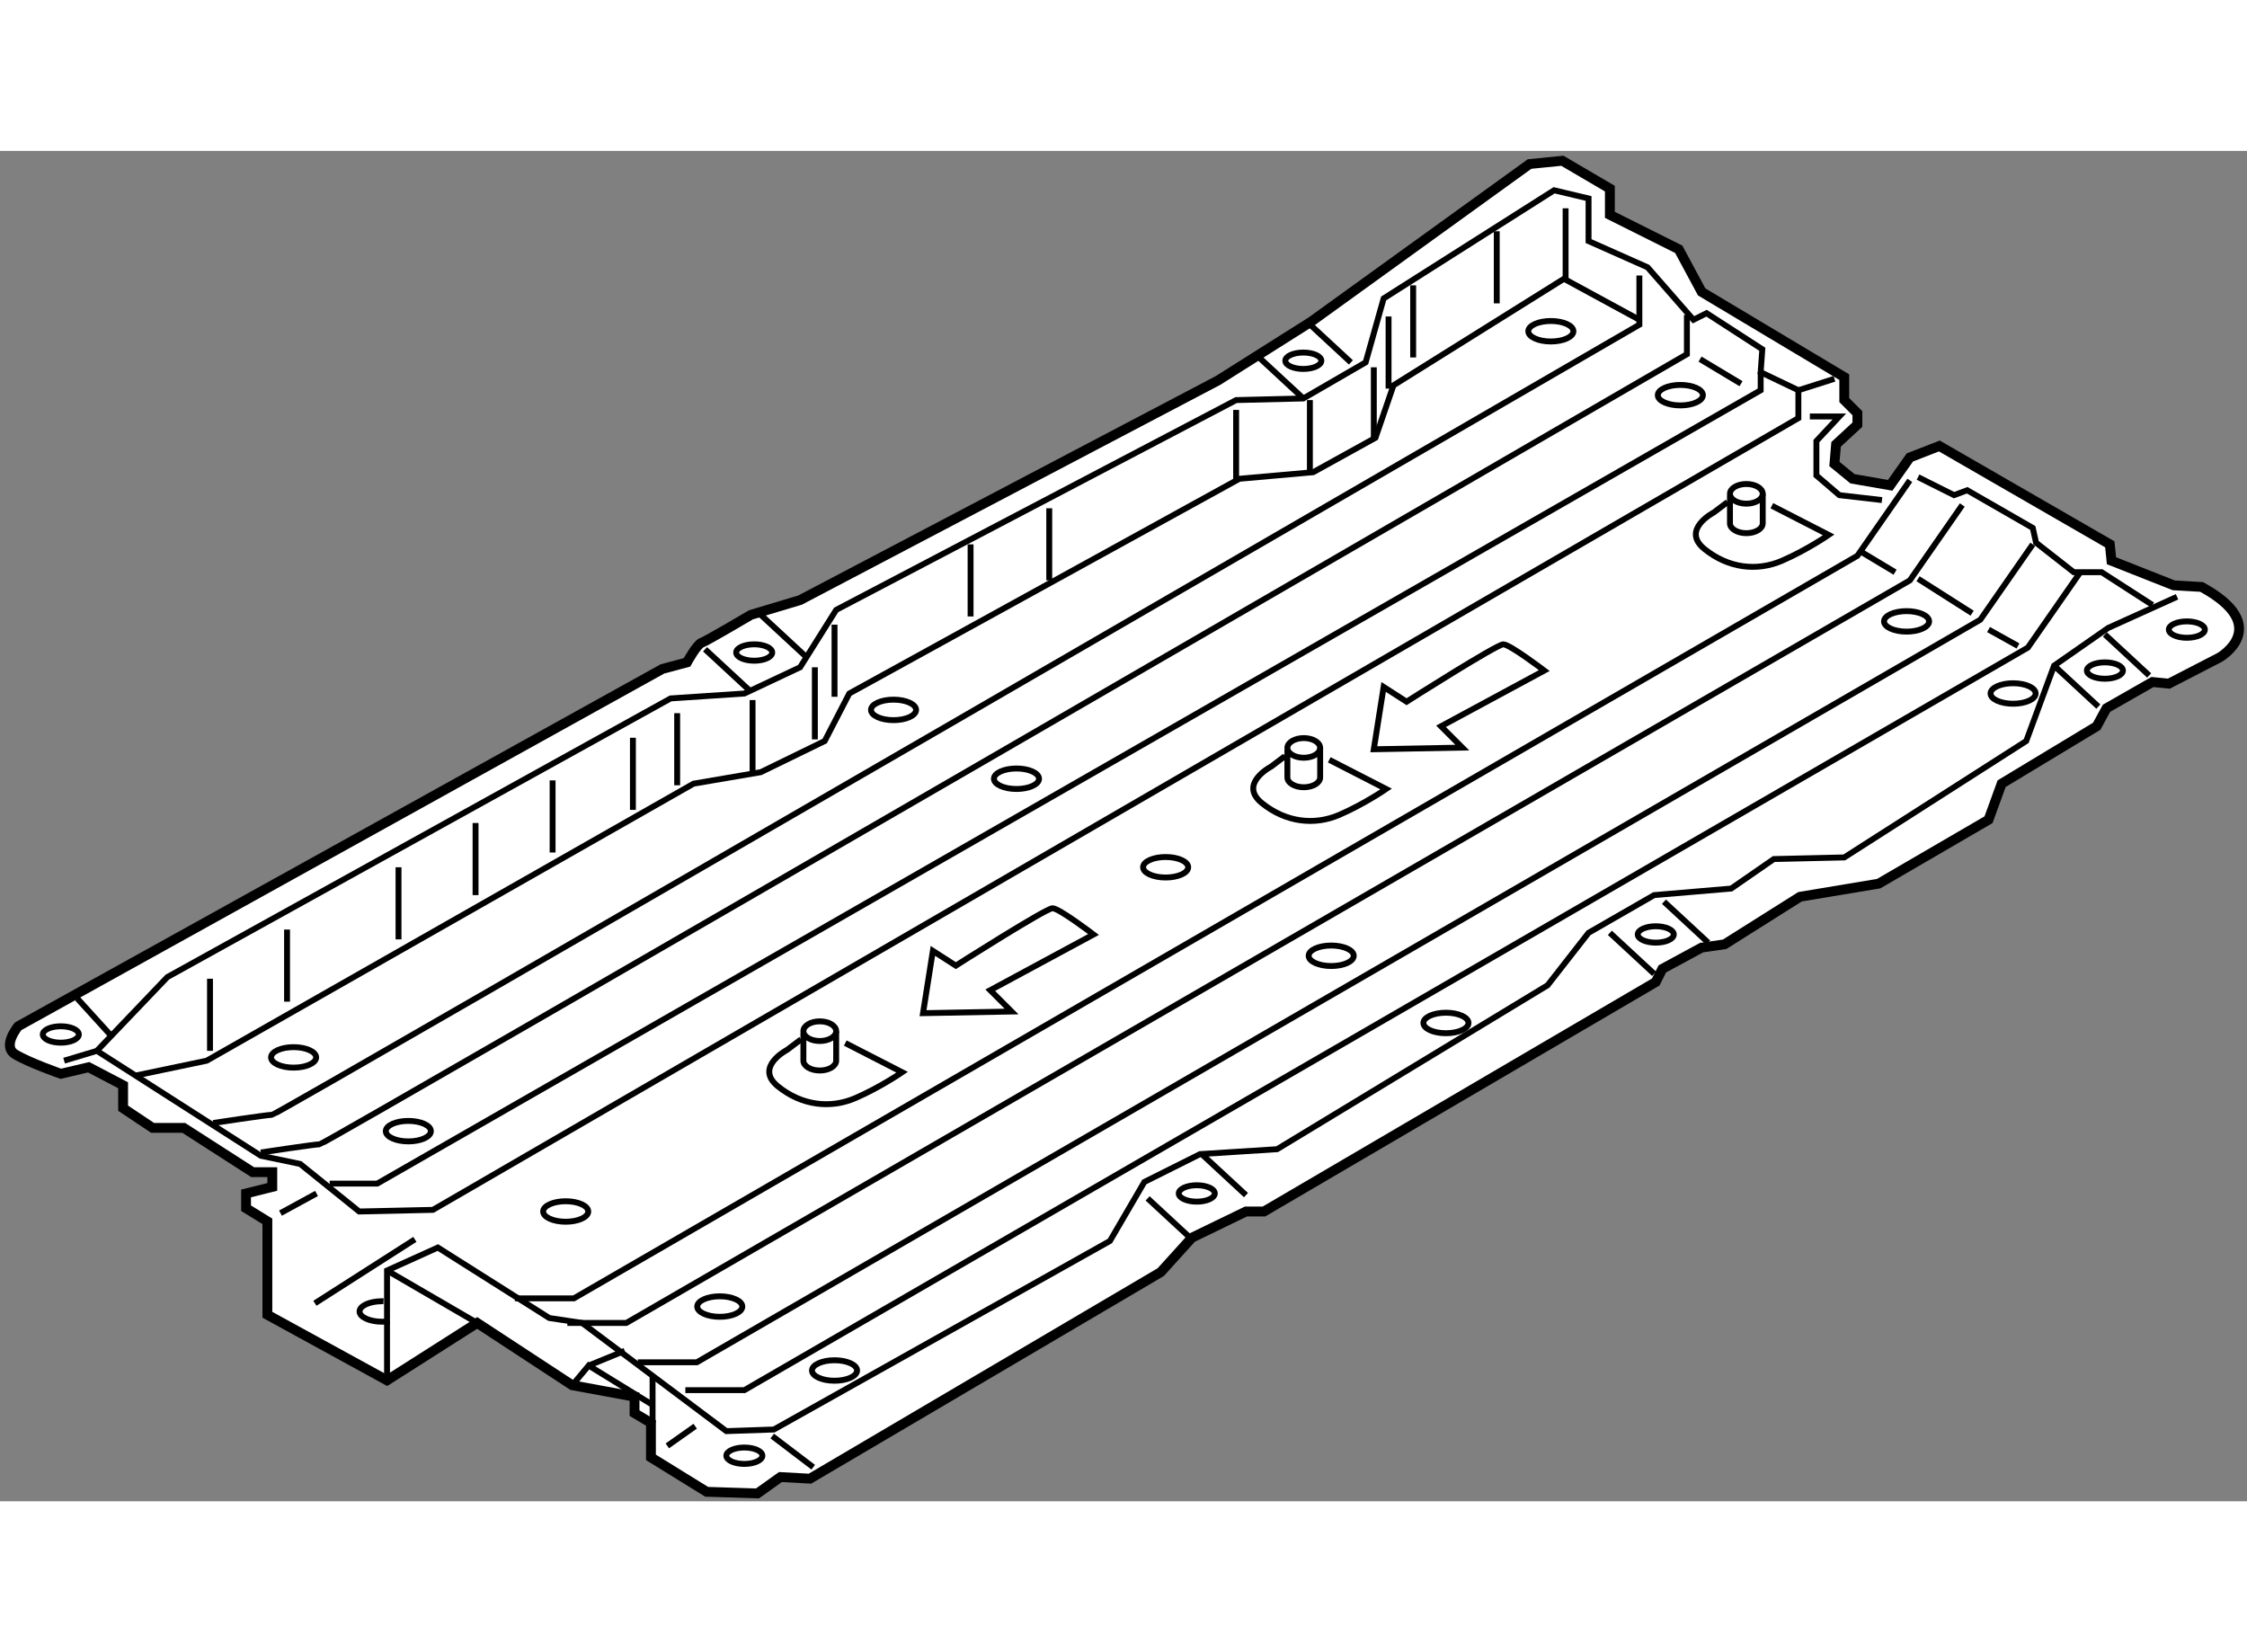 <?xml version="1.0" encoding="utf-8"?>
<!-- Generator: Adobe Illustrator 15.1.0, SVG Export Plug-In . SVG Version: 6.00 Build 0)  -->
<!DOCTYPE svg PUBLIC "-//W3C//DTD SVG 1.1//EN" "http://www.w3.org/Graphics/SVG/1.1/DTD/svg11.dtd">
<svg version="1.1" xmlns="http://www.w3.org/2000/svg" xmlns:xlink="http://www.w3.org/1999/xlink" x="0px" y="0px" width="244.8px"
	 height="180px" viewBox="125.109 8.166 114.233 68.65" enable-background="new 0 0 244.8 180" xml:space="preserve">
	
<rect x="125.109" y="8.166" width="114.233" height="68.65" fill="#808080" stroke="none"/>
	
<g><path fill="#FFFFFF" stroke="#000000" stroke-width="0.5" d="M126.035,52.666c0,0-0.834,1.001-0.167,1.417s2.334,1,2.334,1
			l1.416-0.334l1.75,0.917v1.167l1.5,1h1.584l3.5,2.25h1v0.75l-1.334,0.333v0.75l1.084,0.667v4.75l6.083,3.333l4.583-2.917
			l4.833,3.167l3.167,0.583v0.834l0.834,0.5v1.75l2.833,1.75l2.583,0.083l1.167-0.833l1.5,0.083l17.833-10.5l1.584-1.75l2.75-1.333
			h0.916l19.917-11.667l0.333-0.667l2-1.083l1.167-0.167l3.833-2.416l4-0.667l5.584-3.25l0.666-1.833l4.833-2.917l0.5-0.917
			l2.334-1.333l0.833,0.084l2.584-1.334c0,0,2.75-1.583-0.917-3.583l-1.417-0.083L232.452,29l-0.084-0.834l-8.666-5l-1.5,0.584
			l-1,1.416l-1.917-0.333l-0.917-0.75l0.084-1l1.083-1V21.5l-0.667-0.667v-1.167l-7.25-4.333l-1.166-2.167l-3.5-1.75v-1.333
			l-2.417-1.417l-1.667,0.167l-11.083,8l-4.75,3L165.785,31l-2.5,0.75c0,0-2.25,1.332-2.5,1.416s-0.75,1-0.75,1l-1.25,0.334
			L126.035,52.666z"></path><polyline fill="none" stroke="#000000" stroke-width="0.3" points="128.368,54.416 130.035,53.916 138.368,59.25 140.368,59.666 
			143.368,62.083 147.118,62 216.535,21.75 216.535,20.333 218.368,19.75 		"></polyline><polyline fill="none" stroke="#000000" stroke-width="0.3" points="216.535,20.333 214.618,19.416 214.701,18.25 211.868,16.416 
			211.201,16.75 208.868,14.083 205.868,12.75 205.868,10.583 204.117,10.167 195.451,15.666 194.535,18.916 191.368,20.75 
			187.951,20.833 167.618,31.5 165.785,34.416 162.951,35.75 159.201,36 133.618,50.166 130.035,53.916 		"></polyline><line fill="none" stroke="#000000" stroke-width="0.3" x1="129.035" y1="51.25" x2="130.701" y2="53.083"></line><polyline fill="none" stroke="#000000" stroke-width="0.3" points="132.035,55.166 135.618,54.416 160.368,40.333 163.785,39.75 
			167.035,38.166 168.285,35.75 188.118,24.833 191.868,24.5 195.035,22.749 195.951,20.083 204.618,14.666 208.451,16.75 		"></polyline><path fill="none" stroke="#000000" stroke-width="0.3" d="M208.451,14.5V17c0,0-69.25,40.166-69.5,40.166s-3,0.417-3,0.417"></path><path fill="none" stroke="#000000" stroke-width="0.3" d="M210.868,16.5v2c0,0-69.25,40.166-69.5,40.166s-3,0.417-3,0.417"></path><line fill="none" stroke="#000000" stroke-width="0.3" x1="211.535" y1="18.75" x2="213.618" y2="20"></line><polyline fill="none" stroke="#000000" stroke-width="0.3" points="214.618,19.416 214.618,20.333 144.285,60.666 141.868,60.666 
					"></polyline><line fill="none" stroke="#000000" stroke-width="0.3" x1="139.368" y1="62.166" x2="141.201" y2="61.166"></line><line fill="none" stroke="#000000" stroke-width="0.3" x1="141.118" y1="66.75" x2="146.201" y2="63.5"></line><line fill="none" stroke="#000000" stroke-width="0.3" x1="135.785" y1="50.25" x2="135.785" y2="53.916"></line><line fill="none" stroke="#000000" stroke-width="0.3" x1="139.702" y1="47.75" x2="139.702" y2="51.416"></line><line fill="none" stroke="#000000" stroke-width="0.3" x1="145.369" y1="44.583" x2="145.369" y2="48.249"></line><line fill="none" stroke="#000000" stroke-width="0.3" x1="149.285" y1="42.333" x2="149.285" y2="45.999"></line><line fill="none" stroke="#000000" stroke-width="0.3" x1="153.202" y1="40.167" x2="153.202" y2="43.833"></line><line fill="none" stroke="#000000" stroke-width="0.3" x1="157.285" y1="38" x2="157.285" y2="41.666"></line><line fill="none" stroke="#000000" stroke-width="0.3" x1="159.535" y1="36.75" x2="159.535" y2="40.416"></line><line fill="none" stroke="#000000" stroke-width="0.3" x1="163.368" y1="36.083" x2="163.368" y2="39.749"></line><line fill="none" stroke="#000000" stroke-width="0.3" x1="166.535" y1="34.417" x2="166.535" y2="38.083"></line><line fill="none" stroke="#000000" stroke-width="0.3" x1="167.535" y1="32.25" x2="167.535" y2="35.916"></line><line fill="none" stroke="#000000" stroke-width="0.3" x1="174.451" y1="28.167" x2="174.451" y2="31.833"></line><line fill="none" stroke="#000000" stroke-width="0.3" x1="178.451" y1="26.333" x2="178.451" y2="29.999"></line><line fill="none" stroke="#000000" stroke-width="0.3" x1="187.951" y1="21.333" x2="187.951" y2="24.999"></line><line fill="none" stroke="#000000" stroke-width="0.3" x1="191.701" y1="20.833" x2="191.701" y2="24.499"></line><line fill="none" stroke="#000000" stroke-width="0.3" x1="194.951" y1="19.166" x2="194.951" y2="22.832"></line><line fill="none" stroke="#000000" stroke-width="0.3" x1="195.701" y1="16.583" x2="195.701" y2="20.249"></line><line fill="none" stroke="#000000" stroke-width="0.3" x1="196.951" y1="15" x2="196.951" y2="18.666"></line><line fill="none" stroke="#000000" stroke-width="0.3" x1="201.201" y1="12.25" x2="201.201" y2="15.916"></line><line fill="none" stroke="#000000" stroke-width="0.3" x1="204.701" y1="11.083" x2="204.701" y2="14.749"></line><polyline fill="none" stroke="#000000" stroke-width="0.3" points="144.785,70.666 144.785,65.083 147.368,63.916 153.035,67.499 
			154.701,67.749 162.035,73.249 164.451,73.166 181.535,63.583 183.285,60.583 186.118,59.166 190.035,58.916 203.785,50.583 
			205.868,47.916 209.201,45.999 213.118,45.666 215.285,44.166 218.868,44.083 228.118,38.166 229.535,34.333 232.285,32.416 
			235.785,30.833 		"></polyline><line fill="none" stroke="#000000" stroke-width="0.3" x1="229.535" y1="34.333" x2="231.785" y2="36.416"></line><line fill="none" stroke="#000000" stroke-width="0.3" x1="232.119" y1="32.75" x2="234.369" y2="34.833"></line><line fill="none" stroke="#000000" stroke-width="0.3" x1="206.952" y1="47.917" x2="209.202" y2="50"></line><line fill="none" stroke="#000000" stroke-width="0.3" x1="191.536" y1="16.834" x2="193.786" y2="18.917"></line><line fill="none" stroke="#000000" stroke-width="0.3" x1="189.119" y1="18.667" x2="191.369" y2="20.75"></line><line fill="none" stroke="#000000" stroke-width="0.3" x1="163.786" y1="31.751" x2="166.036" y2="33.834"></line><line fill="none" stroke="#000000" stroke-width="0.3" x1="160.952" y1="33.501" x2="163.202" y2="35.584"></line><line fill="none" stroke="#000000" stroke-width="0.3" x1="209.702" y1="46.334" x2="211.952" y2="48.417"></line><line fill="none" stroke="#000000" stroke-width="0.3" x1="186.202" y1="59.167" x2="188.452" y2="61.25"></line><line fill="none" stroke="#000000" stroke-width="0.3" x1="183.452" y1="61.417" x2="185.702" y2="63.5"></line><polyline fill="none" stroke="#000000" stroke-width="0.3" points="159.951,71.166 162.951,71.166 228.201,33.416 230.868,29.583 
					"></polyline><polyline fill="none" stroke="#000000" stroke-width="0.3" points="157.534,69.749 160.534,69.749 225.784,31.999 228.451,28.166 
					"></polyline><polyline fill="none" stroke="#000000" stroke-width="0.3" points="153.951,67.749 156.951,67.749 222.201,29.999 224.868,26.166 
					"></polyline><polyline fill="none" stroke="#000000" stroke-width="0.3" points="151.284,66.499 154.284,66.499 219.534,28.749 222.201,24.916 
					"></polyline><polyline fill="none" stroke="#000000" stroke-width="0.3" points="222.618,24.749 224.451,25.666 225.118,25.416 228.451,27.333 
			228.618,28.083 230.535,29.583 231.951,29.583 234.535,31.249 		"></polyline><line fill="none" stroke="#000000" stroke-width="0.3" x1="219.785" y1="28.583" x2="221.451" y2="29.583"></line><line fill="none" stroke="#000000" stroke-width="0.3" x1="222.618" y1="29.916" x2="225.368" y2="31.666"></line><line fill="none" stroke="#000000" stroke-width="0.3" x1="226.201" y1="32.499" x2="227.701" y2="33.333"></line><polyline fill="none" stroke="#000000" stroke-width="0.3" points="217.118,21.666 218.618,21.666 217.451,22.916 217.451,24.666 
			218.618,25.666 220.785,25.916 		"></polyline><ellipse fill="none" stroke="#000000" stroke-width="0.3" cx="191.368" cy="18.833" rx="0.916" ry="0.417"></ellipse><ellipse fill="none" stroke="#000000" stroke-width="0.3" cx="163.451" cy="33.666" rx="0.916" ry="0.417"></ellipse><ellipse fill="none" stroke="#000000" stroke-width="0.3" cx="162.951" cy="74.499" rx="0.916" ry="0.417"></ellipse><ellipse fill="none" stroke="#000000" stroke-width="0.3" cx="185.951" cy="61.166" rx="0.916" ry="0.417"></ellipse><ellipse fill="none" stroke="#000000" stroke-width="0.3" cx="236.284" cy="32.5" rx="0.916" ry="0.417"></ellipse><ellipse fill="none" stroke="#000000" stroke-width="0.3" cx="128.201" cy="53.084" rx="0.916" ry="0.417"></ellipse><ellipse fill="none" stroke="#000000" stroke-width="0.3" cx="209.285" cy="47.999" rx="0.916" ry="0.417"></ellipse><ellipse fill="none" stroke="#000000" stroke-width="0.3" cx="232.118" cy="34.583" rx="0.916" ry="0.417"></ellipse><ellipse fill="none" stroke="#000000" stroke-width="0.3" cx="203.951" cy="17.333" rx="1.146" ry="0.521"></ellipse><ellipse fill="none" stroke="#000000" stroke-width="0.3" cx="210.535" cy="20.583" rx="1.146" ry="0.521"></ellipse><ellipse fill="none" stroke="#000000" stroke-width="0.3" cx="222.035" cy="32.083" rx="1.146" ry="0.521"></ellipse><ellipse fill="none" stroke="#000000" stroke-width="0.3" cx="227.451" cy="35.749" rx="1.146" ry="0.521"></ellipse><ellipse fill="none" stroke="#000000" stroke-width="0.3" cx="198.618" cy="52.499" rx="1.146" ry="0.521"></ellipse><ellipse fill="none" stroke="#000000" stroke-width="0.3" cx="192.785" cy="49.083" rx="1.146" ry="0.521"></ellipse><ellipse fill="none" stroke="#000000" stroke-width="0.3" cx="184.368" cy="44.583" rx="1.146" ry="0.521"></ellipse><ellipse fill="none" stroke="#000000" stroke-width="0.3" cx="176.785" cy="40.083" rx="1.146" ry="0.521"></ellipse><ellipse fill="none" stroke="#000000" stroke-width="0.3" cx="170.535" cy="36.583" rx="1.146" ry="0.521"></ellipse><ellipse fill="none" stroke="#000000" stroke-width="0.3" cx="140.035" cy="54.249" rx="1.146" ry="0.521"></ellipse><ellipse fill="none" stroke="#000000" stroke-width="0.3" cx="145.868" cy="57.999" rx="1.146" ry="0.521"></ellipse><ellipse fill="none" stroke="#000000" stroke-width="0.3" cx="153.868" cy="62.083" rx="1.146" ry="0.521"></ellipse><ellipse fill="none" stroke="#000000" stroke-width="0.3" cx="161.701" cy="66.916" rx="1.146" ry="0.521"></ellipse><ellipse fill="none" stroke="#000000" stroke-width="0.3" cx="167.535" cy="70.166" rx="1.146" ry="0.521"></ellipse><path fill="none" stroke="#000000" stroke-width="0.3" d="M144.906,67.659c-0.116,0.019-0.241,0.028-0.371,0.028
			c-0.632,0-1.146-0.233-1.146-0.521s0.514-0.521,1.146-0.521c0.024,0,0.048,0,0.072,0.001"></path><line fill="none" stroke="#000000" stroke-width="0.3" x1="149.368" y1="67.749" x2="144.785" y2="65.083"></line><polyline fill="none" stroke="#000000" stroke-width="0.3" points="154.201,70.916 155.035,69.916 158.285,71.916 158.285,72.833 
			158.285,70.499 		"></polyline><line fill="none" stroke="#000000" stroke-width="0.3" x1="159.035" y1="73.999" x2="160.451" y2="72.999"></line><line fill="none" stroke="#000000" stroke-width="0.3" x1="164.368" y1="73.499" x2="166.451" y2="75.083"></line><line fill="none" stroke="#000000" stroke-width="0.3" x1="155.035" y1="69.916" x2="156.868" y2="69.166"></line><ellipse fill="none" stroke="#000000" stroke-width="0.3" cx="166.785" cy="52.916" rx="0.833" ry="0.5"></ellipse><path fill="none" stroke="#000000" stroke-width="0.3" d="M167.618,52.916v1.5c0,0.276-0.373,0.5-0.833,0.5
			s-0.833-0.224-0.833-0.5v-1.411"></path><path fill="none" stroke="#000000" stroke-width="0.3" d="M165.831,53.333l-0.703,0.531c0,0-1.688,0.875-0.469,1.859
			s2.672,1.141,3.938,0.594s2.375-1.313,2.375-1.313l-2.891-1.484"></path><ellipse fill="none" stroke="#000000" stroke-width="0.3" cx="191.39" cy="38.516" rx="0.833" ry="0.5"></ellipse><path fill="none" stroke="#000000" stroke-width="0.3" d="M192.223,38.516v1.5c0,0.276-0.373,0.5-0.833,0.5
			s-0.833-0.224-0.833-0.5v-1.411"></path><path fill="none" stroke="#000000" stroke-width="0.3" d="M190.436,38.933l-0.703,0.531c0,0-1.688,0.875-0.469,1.859
			s2.672,1.141,3.938,0.594s2.375-1.313,2.375-1.313l-2.891-1.484"></path><ellipse fill="none" stroke="#000000" stroke-width="0.3" cx="213.89" cy="25.599" rx="0.833" ry="0.5"></ellipse><path fill="none" stroke="#000000" stroke-width="0.3" d="M214.723,25.599v1.5c0,0.276-0.373,0.5-0.833,0.5
			s-0.833-0.224-0.833-0.5v-1.411"></path><path fill="none" stroke="#000000" stroke-width="0.3" d="M212.936,26.016l-0.703,0.531c0,0-1.688,0.875-0.469,1.859
			s2.672,1.141,3.938,0.594s2.375-1.313,2.375-1.313l-2.891-1.484"></path><path fill="none" stroke="#000000" stroke-width="0.3" d="M173.701,49.584l-1.167-0.75l-0.5,3.167l4.5-0.084l-1.083-1.083
			l5.25-2.833c0,0-1.751-1.334-2.084-1.334S173.701,49.584,173.701,49.584z"></path><path fill="none" stroke="#000000" stroke-width="0.3" d="M196.617,36.167l-1.167-0.75l-0.5,3.167l4.5-0.084l-1.083-1.083
			l5.25-2.833c0,0-1.751-1.334-2.084-1.334S196.617,36.167,196.617,36.167z"></path></g>


</svg>